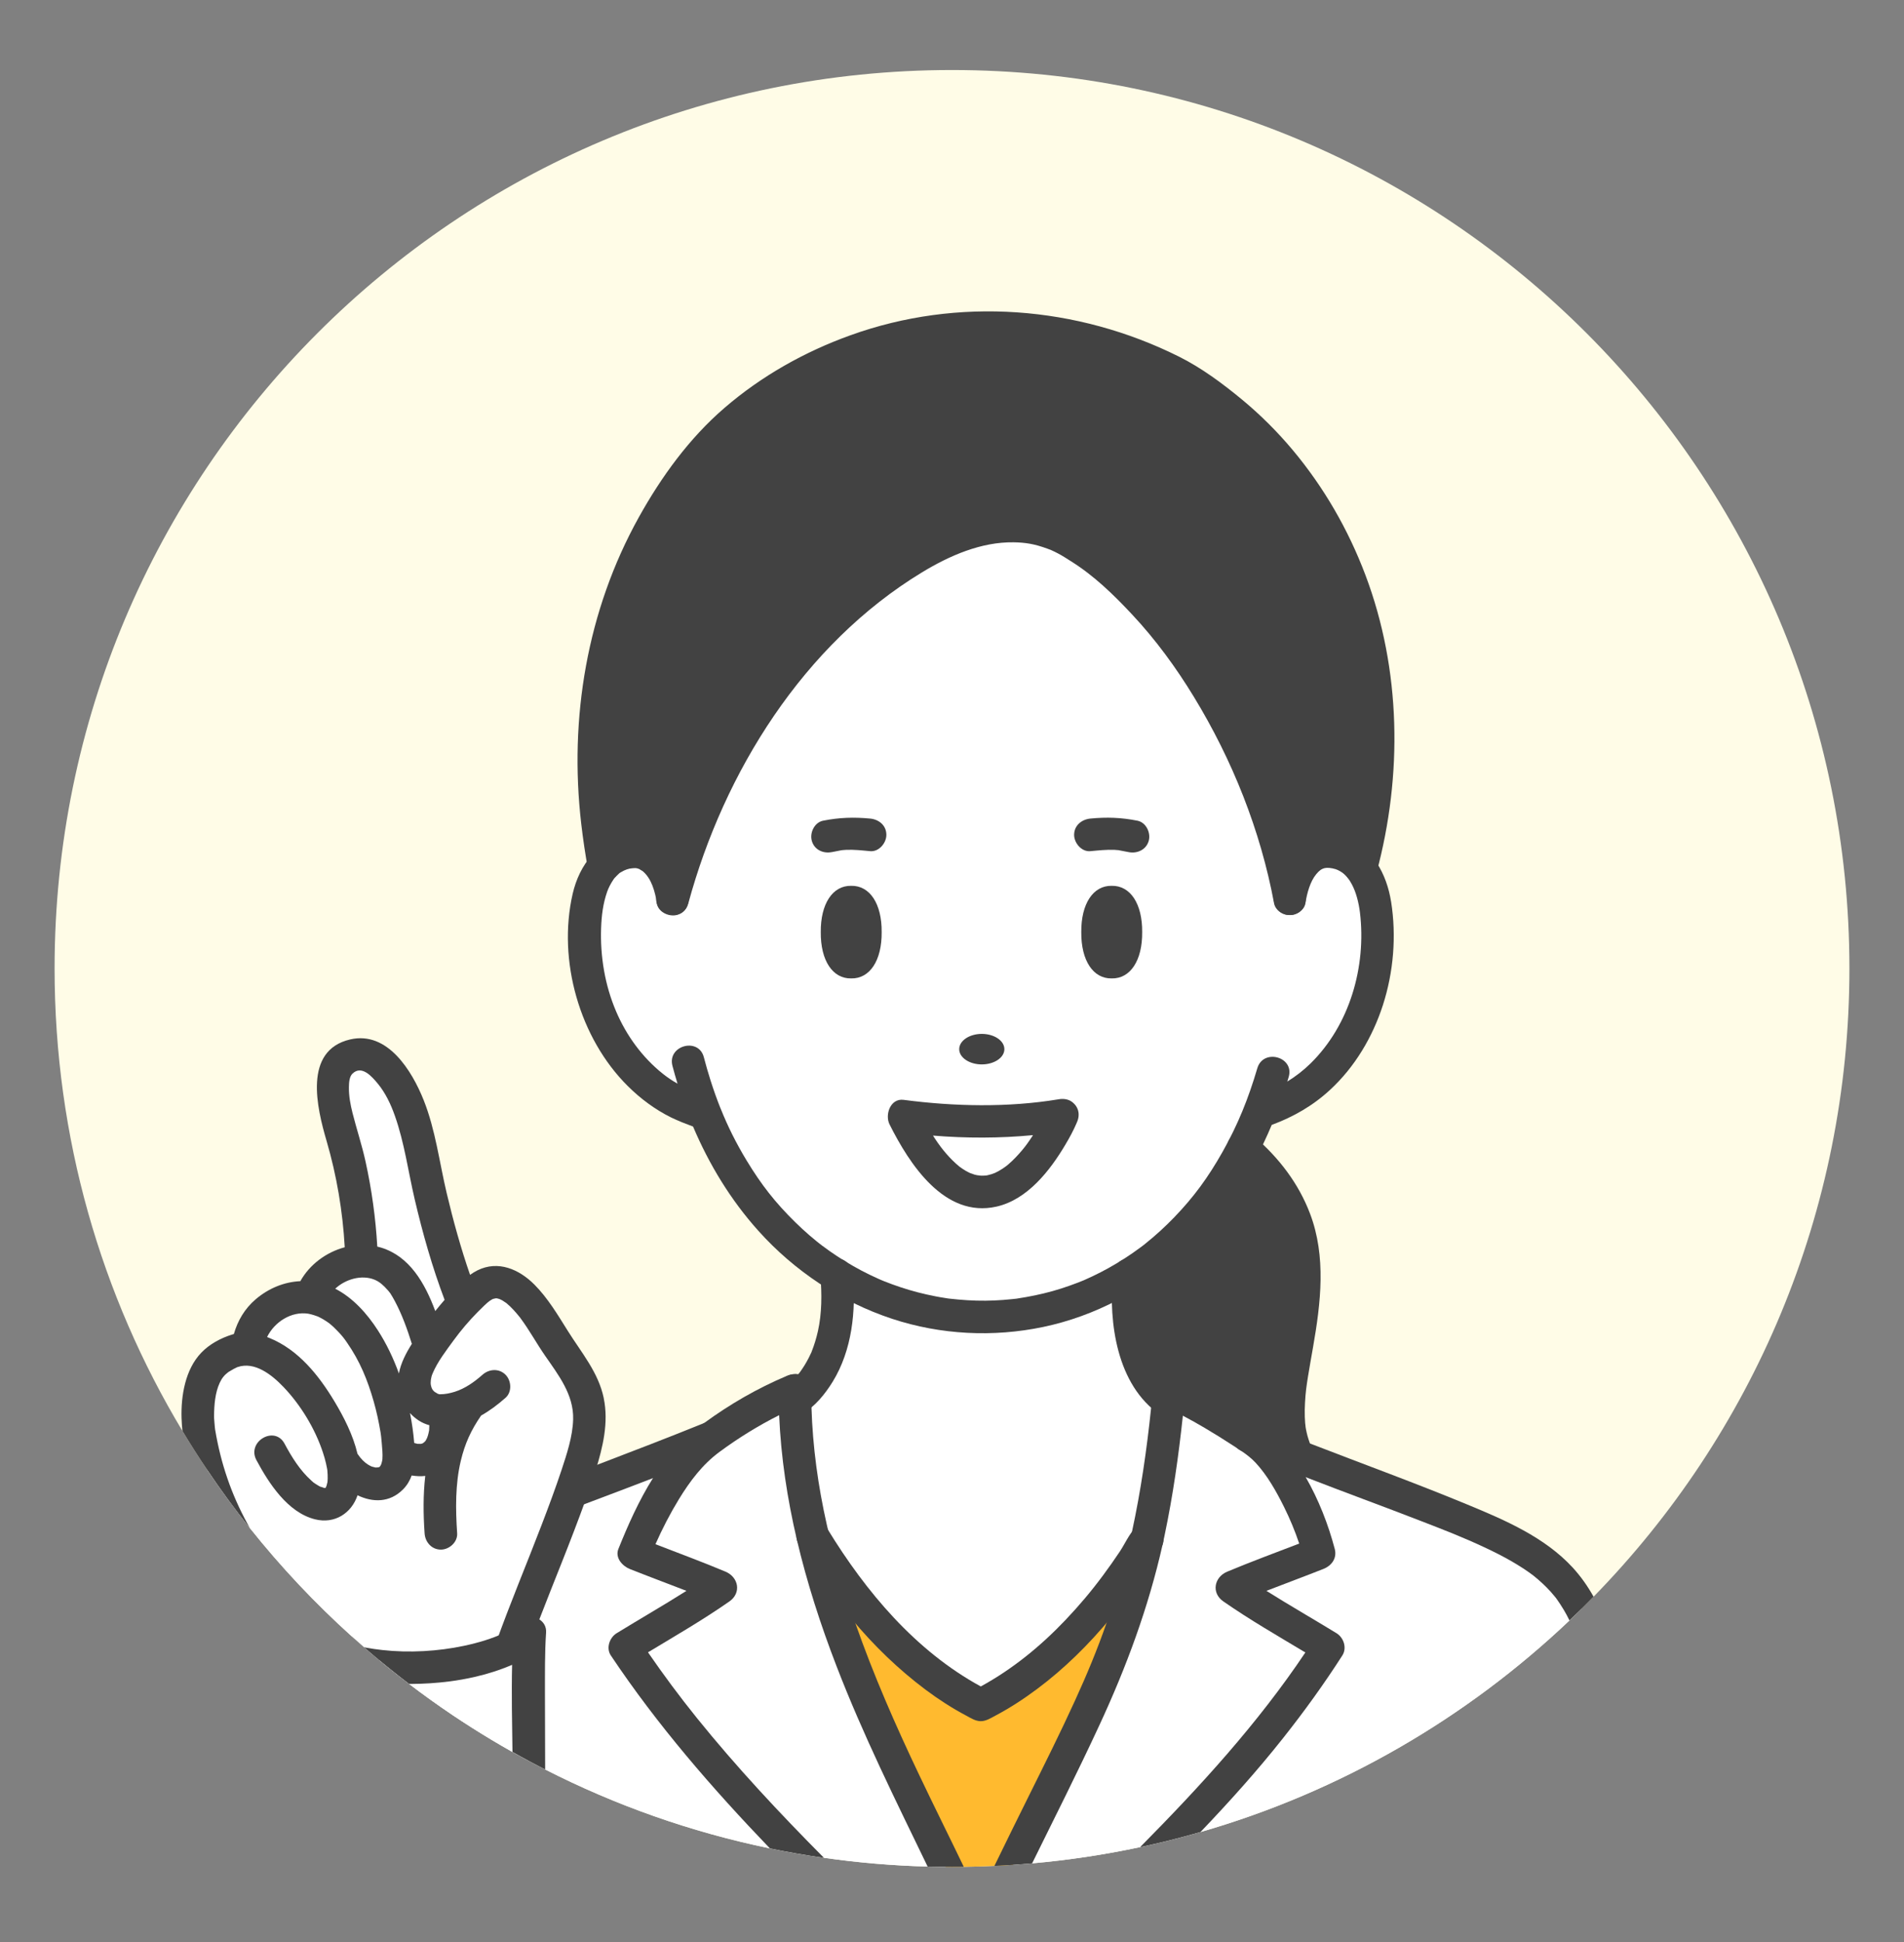 <svg width="51" height="52" viewBox="0 0 51 52" fill="none" xmlns="http://www.w3.org/2000/svg">
<rect x="0" y="0" width="51" height="52" fill="#808080" stroke="none"/>
<path d="M49.538 25.932C49.538 32.48 46.925 38.416 42.685 42.754C42.58 42.861 42.474 42.967 42.367 43.073C42.259 43.179 42.149 43.285 42.039 43.39C39.283 46.006 35.908 47.975 32.156 49.055C31.885 49.133 31.612 49.206 31.337 49.275C31.073 49.341 30.807 49.402 30.539 49.459C29.594 49.661 28.628 49.807 27.646 49.894C27.475 49.909 27.304 49.922 27.133 49.934C26.968 49.945 26.802 49.955 26.636 49.962C26.364 49.975 26.09 49.983 25.815 49.987C25.71 49.988 25.605 49.989 25.5 49.989C25.444 49.989 25.388 49.989 25.332 49.988C25.17 49.987 25.008 49.984 24.846 49.98C23.907 49.955 22.98 49.876 22.07 49.745C21.582 49.676 21.1 49.592 20.622 49.493C18.5 49.055 16.48 48.337 14.602 47.38C14.456 47.306 14.311 47.23 14.166 47.152C14.019 47.073 13.872 46.993 13.727 46.911C13.54 46.805 13.354 46.698 13.171 46.588C12.814 46.374 12.464 46.152 12.12 45.921C11.725 45.655 11.338 45.378 10.96 45.09C10.762 44.94 10.567 44.786 10.374 44.63H10.374C10.302 44.572 10.23 44.513 10.16 44.454C10.036 44.351 9.913 44.248 9.792 44.142C9.778 44.13 9.765 44.119 9.752 44.107C9.644 44.014 9.537 43.92 9.432 43.825C8.441 42.932 7.524 41.959 6.692 40.915C6.295 40.416 5.917 39.902 5.56 39.372C5.327 39.026 5.103 38.674 4.887 38.316C2.712 34.699 1.462 30.461 1.462 25.932C1.462 12.646 12.224 1.875 25.5 1.875C38.776 1.875 49.538 12.646 49.538 25.932Z" fill="#FFFCE7"/>
<path d="M31.29 37.502C31.148 38.945 30.962 40.146 30.729 41.208C29.656 42.955 28.162 44.706 26.272 45.65C24.353 44.691 22.844 42.902 21.77 41.13C21.488 39.934 21.311 38.706 21.295 37.465C21.48 37.346 22.627 36.51 22.411 34.145C24.831 35.632 27.823 35.644 30.244 34.134C30.019 36.554 31.148 37.404 31.291 37.501L31.29 37.502Z" fill="white"/>
<path d="M36.451 23.25C36.683 23.549 36.813 23.971 36.863 24.431C36.984 25.547 36.765 26.709 36.254 27.657C35.744 28.606 34.946 29.332 34.041 29.672L33.737 29.773C33.602 30.113 33.454 30.437 33.294 30.745C32.512 32.256 31.448 33.383 30.244 34.134C27.822 35.644 24.83 35.632 22.41 34.145C20.941 33.242 19.683 31.798 18.889 29.82L18.515 29.681C17.61 29.34 16.813 28.614 16.302 27.666C15.792 26.718 15.573 25.555 15.694 24.44C15.748 23.934 15.9 23.476 16.176 23.174C16.373 22.96 16.631 22.825 16.963 22.809C17.557 22.779 17.921 23.424 18.017 24.072C19.018 20.358 21.348 16.841 24.474 14.95C26.554 13.674 27.983 14.015 28.91 14.653C28.91 14.653 29.462 14.959 30.11 15.62C32.501 17.866 34.049 21.36 34.547 24.067C34.641 23.418 35 22.771 35.595 22.801C35.968 22.819 36.249 22.988 36.452 23.25L36.451 23.25Z" fill="white"/>
<path d="M34.77 38.993V38.994C34.364 38.835 33.967 38.678 33.591 38.525L33.456 38.467C32.581 37.882 31.811 37.462 31.361 37.235L31.318 37.211C31.309 37.309 31.3 37.406 31.29 37.502C31.148 37.405 30.019 36.554 30.244 34.135C31.449 33.384 32.512 32.257 33.294 30.746C36.636 33.595 33.674 36.933 34.77 38.993L34.77 38.993Z" fill="#424242"/>
<path d="M31.526 10.01C35.972 12.588 37.879 17.97 36.451 23.25C36.248 22.988 35.968 22.819 35.594 22.801C35 22.771 34.641 23.419 34.546 24.067C34.048 21.36 32.501 17.866 30.11 15.62C29.462 14.96 28.91 14.653 28.91 14.653C27.983 14.015 26.554 13.674 24.474 14.95C21.347 16.842 19.017 20.36 18.015 24.076C17.921 23.427 17.557 22.78 16.963 22.809C16.631 22.825 16.373 22.96 16.176 23.174L16.173 23.171C15.375 18.851 16.389 15.235 18.604 12.387C20.892 9.445 26.283 7.292 31.527 10.01H31.526Z" fill="#424242"/>
<path d="M30.728 41.208C30.631 41.651 30.524 42.07 30.409 42.473C29.694 44.976 28.635 46.849 27.133 49.934C26.968 49.945 26.802 49.955 26.636 49.962C26.364 49.975 26.09 49.983 25.815 49.987C25.71 49.988 25.605 49.989 25.5 49.989C25.444 49.989 25.388 49.989 25.332 49.988C24.34 47.941 22.987 45.327 22.127 42.462C21.995 42.023 21.875 41.579 21.769 41.13C21.827 41.226 21.886 41.321 21.947 41.417C21.973 41.459 22 41.501 22.028 41.543C22.034 41.553 22.041 41.564 22.048 41.575C22.068 41.606 22.089 41.638 22.11 41.669C22.126 41.694 22.142 41.719 22.159 41.743C22.178 41.772 22.197 41.801 22.216 41.83C22.316 41.977 22.419 42.124 22.525 42.27C22.525 42.27 22.525 42.27 22.525 42.271C22.555 42.313 22.586 42.355 22.618 42.397C22.618 42.398 22.618 42.398 22.619 42.398C22.642 42.43 22.665 42.462 22.689 42.494C22.741 42.563 22.794 42.632 22.847 42.7C22.867 42.726 22.887 42.751 22.908 42.776C22.942 42.82 22.977 42.863 23.011 42.906C23.037 42.938 23.063 42.969 23.088 43C23.098 43.012 23.108 43.024 23.118 43.036C23.145 43.069 23.172 43.101 23.2 43.134C23.21 43.146 23.22 43.158 23.231 43.17C23.259 43.203 23.287 43.236 23.315 43.268C23.352 43.311 23.389 43.353 23.427 43.395C23.469 43.442 23.511 43.489 23.553 43.535C23.561 43.543 23.568 43.551 23.575 43.558C23.61 43.597 23.646 43.635 23.682 43.672C23.703 43.696 23.725 43.719 23.747 43.741C23.821 43.818 23.896 43.894 23.973 43.969C24.003 43.999 24.033 44.028 24.063 44.057C24.161 44.151 24.261 44.244 24.362 44.334C24.428 44.393 24.494 44.45 24.561 44.507C24.562 44.508 24.563 44.509 24.564 44.509C24.599 44.54 24.635 44.57 24.671 44.599C24.678 44.605 24.685 44.611 24.692 44.616C24.727 44.645 24.762 44.673 24.798 44.702C24.835 44.732 24.873 44.761 24.912 44.79C24.928 44.803 24.944 44.816 24.96 44.828C24.994 44.853 25.027 44.879 25.061 44.904C25.104 44.935 25.146 44.966 25.19 44.997C25.232 45.027 25.275 45.057 25.318 45.087C25.318 45.087 25.319 45.088 25.32 45.088C25.359 45.115 25.399 45.142 25.439 45.168C25.539 45.234 25.64 45.298 25.742 45.359C25.777 45.38 25.812 45.401 25.847 45.421C25.899 45.452 25.952 45.481 26.004 45.51C26.042 45.531 26.081 45.552 26.119 45.572C26.169 45.599 26.22 45.625 26.271 45.65C26.318 45.627 26.365 45.603 26.411 45.578C26.453 45.557 26.494 45.535 26.535 45.512C26.546 45.506 26.558 45.499 26.57 45.492C26.604 45.474 26.636 45.455 26.669 45.437C26.724 45.405 26.78 45.373 26.834 45.339C26.875 45.315 26.915 45.289 26.955 45.264C26.957 45.263 26.959 45.261 26.961 45.26C27.004 45.233 27.046 45.206 27.088 45.178C27.129 45.151 27.17 45.124 27.211 45.096C27.265 45.059 27.32 45.021 27.374 44.982C27.408 44.957 27.442 44.933 27.476 44.907C27.517 44.877 27.558 44.847 27.599 44.815C27.604 44.812 27.609 44.808 27.614 44.804C27.65 44.776 27.686 44.749 27.721 44.721C27.768 44.684 27.814 44.646 27.86 44.609C27.891 44.583 27.923 44.557 27.954 44.531C28.005 44.488 28.056 44.444 28.107 44.4C28.133 44.377 28.16 44.353 28.186 44.33C28.2 44.317 28.215 44.304 28.229 44.291C28.403 44.134 28.572 43.971 28.736 43.803C28.759 43.779 28.783 43.755 28.806 43.731C28.85 43.685 28.894 43.639 28.937 43.592C28.943 43.586 28.948 43.581 28.953 43.575C28.996 43.529 29.038 43.483 29.08 43.436C29.115 43.397 29.15 43.358 29.184 43.318C29.206 43.295 29.226 43.271 29.246 43.248C29.278 43.211 29.31 43.174 29.341 43.136C29.346 43.131 29.351 43.125 29.355 43.12C29.388 43.082 29.42 43.043 29.452 43.004C29.467 42.986 29.482 42.968 29.497 42.95C29.516 42.926 29.536 42.902 29.555 42.878C29.578 42.849 29.601 42.821 29.624 42.792C29.69 42.709 29.755 42.625 29.819 42.541C29.851 42.499 29.882 42.457 29.913 42.415C29.944 42.374 29.974 42.333 30.004 42.292C30.005 42.29 30.006 42.289 30.007 42.288C30.009 42.285 30.011 42.282 30.012 42.28C30.043 42.238 30.073 42.196 30.103 42.154C30.175 42.052 30.246 41.95 30.316 41.847C30.349 41.798 30.382 41.749 30.415 41.699C30.443 41.657 30.47 41.615 30.497 41.573C30.514 41.547 30.531 41.521 30.549 41.494C30.575 41.453 30.601 41.412 30.627 41.371C30.661 41.317 30.694 41.262 30.728 41.208C30.728 41.208 30.728 41.208 30.728 41.208Z" fill="#FFBA2F"/>
<path d="M39.292 40.75C38.483 40.41 36.798 39.782 35.163 39.147C35.032 39.096 34.9 39.045 34.769 38.994C34.695 38.965 34.621 38.935 34.547 38.906C34.435 38.862 34.324 38.819 34.214 38.775C34.182 38.762 34.15 38.749 34.118 38.737C34.086 38.724 34.054 38.711 34.022 38.699C33.974 38.679 33.925 38.66 33.877 38.64C33.781 38.601 33.685 38.563 33.592 38.525L33.457 38.466C33.333 38.384 33.211 38.304 33.092 38.228C33.008 38.175 32.926 38.123 32.846 38.073C32.819 38.056 32.792 38.04 32.765 38.023C32.706 37.987 32.648 37.952 32.59 37.918C32.545 37.89 32.501 37.863 32.456 37.837C32.409 37.809 32.363 37.782 32.317 37.756C32.103 37.631 31.907 37.522 31.734 37.429C31.728 37.426 31.722 37.423 31.716 37.42C31.583 37.348 31.464 37.287 31.361 37.235L31.319 37.21C31.309 37.309 31.3 37.406 31.291 37.502C31.285 37.563 31.279 37.623 31.272 37.684C31.263 37.77 31.255 37.855 31.245 37.94C31.24 37.992 31.234 38.043 31.229 38.095C31.223 38.142 31.217 38.19 31.212 38.237C31.189 38.433 31.166 38.624 31.141 38.811C31.135 38.858 31.129 38.904 31.123 38.951C31.117 38.997 31.11 39.043 31.104 39.088C31.09 39.187 31.076 39.285 31.062 39.382C31.056 39.421 31.05 39.46 31.044 39.498C31.038 39.54 31.031 39.582 31.025 39.623C31.016 39.681 31.006 39.739 30.997 39.797C30.989 39.848 30.981 39.899 30.972 39.949C30.966 39.986 30.96 40.023 30.953 40.059C30.947 40.096 30.941 40.132 30.934 40.168C30.922 40.241 30.909 40.313 30.895 40.384C30.876 40.49 30.856 40.596 30.835 40.7C30.83 40.729 30.824 40.757 30.818 40.786C30.789 40.929 30.759 41.069 30.729 41.208C30.631 41.651 30.525 42.07 30.41 42.473C29.695 44.976 28.636 46.849 27.133 49.934C27.305 49.922 27.476 49.909 27.647 49.894C28.629 49.807 29.595 49.661 30.539 49.459C30.807 49.402 31.073 49.341 31.337 49.275C31.613 49.206 31.886 49.133 32.157 49.055C35.909 47.975 39.284 46.006 42.04 43.39C42.15 43.285 42.26 43.179 42.368 43.073C41.806 41.991 40.904 41.427 39.292 40.75H39.292Z" fill="white"/>
<path d="M21.769 41.13C21.753 41.061 21.738 40.992 21.722 40.924C21.711 40.877 21.701 40.83 21.691 40.783C21.686 40.761 21.681 40.739 21.676 40.717C21.676 40.713 21.675 40.709 21.674 40.706C21.669 40.679 21.663 40.652 21.657 40.625C21.649 40.585 21.64 40.545 21.632 40.505C21.632 40.501 21.631 40.497 21.63 40.492C21.622 40.452 21.614 40.412 21.606 40.371C21.601 40.343 21.595 40.314 21.59 40.285C21.584 40.256 21.578 40.227 21.573 40.198C21.552 40.083 21.532 39.967 21.513 39.85C21.509 39.829 21.506 39.808 21.502 39.786C21.498 39.765 21.495 39.743 21.492 39.722C21.49 39.711 21.488 39.7 21.487 39.689C21.481 39.652 21.475 39.615 21.47 39.577C21.468 39.567 21.467 39.556 21.465 39.545C21.465 39.545 21.465 39.544 21.465 39.543C21.465 39.54 21.464 39.537 21.464 39.534C21.462 39.524 21.461 39.514 21.459 39.503C21.451 39.444 21.442 39.385 21.434 39.326C21.434 39.322 21.433 39.319 21.433 39.315C21.429 39.287 21.426 39.259 21.422 39.231C21.419 39.205 21.416 39.179 21.412 39.152C21.409 39.13 21.406 39.108 21.404 39.085C21.395 39.008 21.386 38.932 21.378 38.855C21.372 38.8 21.366 38.744 21.362 38.688C21.357 38.644 21.353 38.599 21.349 38.555C21.347 38.531 21.345 38.506 21.343 38.482C21.341 38.455 21.339 38.428 21.337 38.4C21.333 38.36 21.331 38.319 21.328 38.278C21.327 38.261 21.325 38.243 21.324 38.226C21.324 38.222 21.324 38.218 21.324 38.214C21.322 38.188 21.32 38.162 21.319 38.136C21.318 38.131 21.318 38.126 21.318 38.121C21.314 38.053 21.31 37.984 21.307 37.916C21.304 37.84 21.301 37.764 21.299 37.689C21.299 37.681 21.299 37.673 21.299 37.664C21.297 37.598 21.296 37.532 21.295 37.466C21.293 37.383 21.293 37.301 21.293 37.219C21.173 37.27 21.028 37.331 20.858 37.41C20.851 37.413 20.844 37.417 20.837 37.42C20.459 37.597 19.961 37.861 19.342 38.292C19.261 38.349 19.179 38.407 19.094 38.469L18.975 38.525C18.649 38.657 18.307 38.794 17.957 38.931C17.252 39.208 16.517 39.49 15.831 39.752C15.649 39.822 15.471 39.89 15.298 39.957C15.113 40.027 14.933 40.096 14.761 40.163C14.15 40.398 13.629 40.602 13.275 40.75C12.879 40.917 12.525 41.076 12.21 41.239C12.048 41.321 11.897 41.404 11.755 41.49C10.723 42.107 10.163 42.825 9.799 44.117C9.797 44.125 9.794 44.133 9.792 44.142C9.913 44.248 10.036 44.351 10.16 44.454C10.23 44.513 10.302 44.572 10.374 44.63H10.374C10.567 44.786 10.762 44.94 10.96 45.09C11.338 45.378 11.725 45.655 12.12 45.921C12.464 46.152 12.814 46.374 13.171 46.588C13.354 46.698 13.54 46.805 13.727 46.911C13.872 46.993 14.019 47.073 14.166 47.152C14.311 47.23 14.456 47.306 14.602 47.38C16.48 48.337 18.5 49.055 20.622 49.493C21.1 49.592 21.582 49.676 22.07 49.745C22.98 49.876 23.907 49.955 24.847 49.98C25.008 49.984 25.17 49.987 25.332 49.988C24.34 47.941 22.987 45.327 22.127 42.462C21.995 42.023 21.875 41.579 21.769 41.13Z" fill="white"/>
<path d="M22.07 49.746C21.582 49.676 21.1 49.592 20.622 49.493C19.074 47.881 17.61 46.195 16.362 44.328C16.228 44.129 16.327 43.849 16.518 43.731C17.14 43.349 17.771 42.987 18.387 42.597C17.881 42.401 17.373 42.212 16.869 42.012C16.671 41.933 16.469 41.71 16.564 41.475C16.817 40.846 17.111 40.18 17.49 39.579C17.632 39.352 17.787 39.134 17.956 38.931C18.164 38.682 18.394 38.455 18.649 38.26C18.718 38.207 18.788 38.155 18.858 38.105H18.859C19.549 37.6 20.283 37.176 21.073 36.842C21.174 36.799 21.282 36.781 21.382 36.797C21.465 36.81 21.542 36.847 21.605 36.913C21.629 36.937 21.65 36.966 21.669 36.998C21.685 37.025 21.697 37.055 21.706 37.087C21.76 37.272 21.698 37.517 21.513 37.595C21.441 37.626 21.369 37.657 21.299 37.689C21.204 37.732 21.109 37.776 21.016 37.822C20.967 37.845 20.919 37.869 20.87 37.893C20.31 38.175 19.777 38.504 19.269 38.879C18.816 39.213 18.481 39.661 18.188 40.138C17.951 40.526 17.741 40.932 17.557 41.348C18.183 41.59 18.813 41.823 19.433 42.083C19.782 42.23 19.866 42.651 19.537 42.881C18.832 43.373 18.091 43.801 17.357 44.243C17.771 44.845 18.207 45.432 18.666 46.001C19.726 47.315 20.879 48.547 22.07 49.746Z" fill="#424242"/>
<path d="M21.973 34.134C22.018 34.647 22.015 35.168 21.909 35.642C21.867 35.828 21.812 36.011 21.742 36.188C21.711 36.268 21.764 36.149 21.717 36.245C21.699 36.284 21.681 36.323 21.661 36.361C21.627 36.427 21.591 36.491 21.552 36.555C21.517 36.612 21.479 36.667 21.441 36.722C21.406 36.773 21.4 36.774 21.441 36.724C21.419 36.751 21.397 36.779 21.374 36.806C21.312 36.877 21.246 36.946 21.176 37.009C21.156 37.027 21.114 37.077 21.088 37.083C21.138 37.072 21.18 37.016 21.109 37.065C21.089 37.079 21.069 37.092 21.049 37.104C20.559 37.378 20.998 38.133 21.489 37.858C21.828 37.667 22.106 37.32 22.305 36.996C22.824 36.149 22.93 35.105 22.845 34.135C22.824 33.9 22.659 33.698 22.408 33.698C22.188 33.698 21.952 33.899 21.972 34.135L21.973 34.134Z" fill="#424242"/>
<path d="M31.51 37.125C31.407 37.054 31.599 37.209 31.496 37.114C31.444 37.066 31.392 37.019 31.344 36.967C31.31 36.931 31.279 36.893 31.246 36.855C31.227 36.833 31.181 36.762 31.251 36.862C31.235 36.84 31.218 36.818 31.202 36.795C31.129 36.692 31.064 36.583 31.006 36.47C30.972 36.405 30.941 36.339 30.913 36.272C30.95 36.359 30.9 36.237 30.897 36.23C30.883 36.191 30.869 36.152 30.856 36.113C30.797 35.938 30.752 35.759 30.717 35.578C30.633 35.129 30.637 34.617 30.68 34.135C30.7 33.9 30.464 33.699 30.244 33.699C29.99 33.699 29.828 33.899 29.807 34.135C29.694 35.42 29.913 37.082 31.07 37.879C31.264 38.013 31.554 37.916 31.667 37.723C31.793 37.506 31.705 37.26 31.51 37.125L31.51 37.125Z" fill="#424242"/>
<path d="M19.091 38.946C18.677 39.114 18.263 39.278 17.847 39.44C17.728 39.487 17.609 39.533 17.49 39.579C16.877 39.816 16.26 40.047 15.644 40.28C15.464 40.348 15.284 40.417 15.104 40.486C14.922 40.556 14.741 40.626 14.56 40.698C14.174 40.849 13.789 41.004 13.407 41.164C13.407 41.164 13.406 41.165 13.404 41.166C13.401 41.167 13.398 41.168 13.395 41.169C13.374 41.178 13.331 41.197 13.324 41.199C13.283 41.217 13.241 41.235 13.2 41.253C13.133 41.283 13.066 41.312 12.999 41.342C12.873 41.399 12.747 41.458 12.622 41.519C12.38 41.637 12.143 41.763 11.913 41.904C11.802 41.972 11.693 42.044 11.587 42.12C11.568 42.132 11.498 42.186 11.489 42.193C11.488 42.193 11.488 42.193 11.488 42.193C11.456 42.218 11.424 42.244 11.393 42.27C11.228 42.41 11.073 42.564 10.934 42.732C10.93 42.737 10.905 42.77 10.89 42.788C10.888 42.791 10.886 42.794 10.884 42.796C10.883 42.797 10.883 42.798 10.882 42.798C10.876 42.806 10.871 42.813 10.87 42.814C10.84 42.857 10.81 42.899 10.781 42.942C10.723 43.031 10.668 43.121 10.617 43.214C10.559 43.321 10.507 43.431 10.456 43.542C10.455 43.545 10.453 43.548 10.452 43.55C10.451 43.552 10.451 43.554 10.45 43.556C10.449 43.558 10.447 43.561 10.446 43.564C10.435 43.591 10.424 43.619 10.414 43.646C10.389 43.708 10.367 43.77 10.345 43.832C10.305 43.947 10.268 44.064 10.234 44.181C10.207 44.272 10.183 44.363 10.159 44.454C10.035 44.351 9.913 44.248 9.792 44.142C9.778 44.131 9.765 44.119 9.751 44.107C9.644 44.014 9.537 43.92 9.432 43.825C9.696 42.981 10.119 42.196 10.813 41.622C11.001 41.467 11.198 41.326 11.402 41.196C11.667 41.026 11.944 40.876 12.227 40.737C12.778 40.468 13.355 40.245 13.919 40.023C14.263 39.888 14.608 39.755 14.953 39.622C15.129 39.554 15.306 39.487 15.482 39.419C15.655 39.353 15.828 39.287 16.001 39.22C16.956 38.855 17.911 38.489 18.858 38.105H18.859C19.036 38.032 19.239 38.14 19.341 38.293C19.366 38.33 19.384 38.369 19.395 38.409C19.463 38.655 19.309 38.857 19.091 38.946Z" fill="#424242"/>
<path d="M42.127 41.975C42.347 42.215 42.53 42.477 42.685 42.754C42.58 42.861 42.474 42.967 42.367 43.073C42.259 43.179 42.149 43.285 42.039 43.39C42.039 43.389 42.039 43.389 42.039 43.389C41.992 43.292 41.941 43.196 41.885 43.103C41.827 43.004 41.762 42.909 41.696 42.814C41.69 42.806 41.671 42.781 41.662 42.769C41.663 42.77 41.663 42.771 41.664 42.771C41.663 42.77 41.662 42.769 41.66 42.767C41.66 42.766 41.659 42.765 41.658 42.764C41.658 42.765 41.659 42.765 41.659 42.766C41.658 42.765 41.658 42.764 41.657 42.763C41.652 42.757 41.647 42.75 41.641 42.744C41.605 42.701 41.569 42.657 41.531 42.615C41.391 42.461 41.237 42.32 41.075 42.19C41.067 42.186 40.972 42.113 40.953 42.1C40.907 42.068 40.861 42.036 40.814 42.005C40.711 41.938 40.606 41.874 40.5 41.812C40.26 41.673 40.011 41.548 39.76 41.431C39.202 41.169 38.689 40.97 38.087 40.737C37.054 40.336 36.009 39.956 34.975 39.554C34.859 39.508 34.743 39.463 34.627 39.417C34.607 39.409 34.587 39.401 34.566 39.393C34.468 39.354 34.37 39.315 34.272 39.275C33.926 39.136 33.581 38.993 33.24 38.844C33.239 38.844 33.238 38.844 33.237 38.843C33.203 38.828 33.173 38.808 33.147 38.783C33.009 38.652 32.99 38.401 33.081 38.246C33.084 38.24 33.088 38.234 33.092 38.228C33.224 38.024 33.468 37.998 33.677 38.089C33.688 38.094 33.721 38.108 33.749 38.12C33.765 38.127 33.781 38.133 33.788 38.137C33.789 38.137 33.79 38.137 33.79 38.137C33.791 38.138 33.792 38.138 33.792 38.138C33.793 38.139 33.793 38.139 33.793 38.139C33.793 38.139 33.794 38.139 33.794 38.139C33.88 38.174 33.966 38.208 34.052 38.243C34.07 38.25 34.087 38.257 34.105 38.264C34.261 38.327 34.418 38.389 34.574 38.45C34.599 38.46 34.623 38.469 34.647 38.479C34.794 38.537 34.941 38.594 35.088 38.651H35.088L35.089 38.651C36.497 39.197 37.918 39.712 39.313 40.29C40.315 40.704 41.378 41.161 42.127 41.975H42.127Z" fill="#424242"/>
<path d="M31.754 37.21C31.747 37.283 31.74 37.356 31.733 37.429C31.73 37.454 31.728 37.479 31.726 37.504V37.505C31.723 37.535 31.719 37.566 31.716 37.596C31.706 37.7 31.695 37.804 31.684 37.907C31.57 38.979 31.418 40.048 31.196 41.103C31.186 41.154 31.175 41.206 31.163 41.257C31.163 41.257 31.163 41.257 31.163 41.258C31.156 41.291 31.148 41.325 31.141 41.358C30.763 43.04 30.168 44.646 29.441 46.209C28.866 47.449 28.25 48.669 27.646 49.894C27.475 49.909 27.304 49.922 27.133 49.934C26.968 49.945 26.802 49.955 26.636 49.962C26.943 49.33 27.253 48.701 27.566 48.072C27.985 47.228 28.408 46.384 28.799 45.526C29.114 44.837 29.387 44.182 29.64 43.456C29.667 43.379 29.694 43.302 29.72 43.224C29.824 42.914 29.919 42.602 30.007 42.288C30.125 41.866 30.229 41.442 30.321 41.015C30.558 39.92 30.718 38.809 30.834 37.693C30.851 37.532 30.866 37.371 30.882 37.21C30.885 37.178 30.89 37.146 30.899 37.115C30.94 36.96 31.045 36.833 31.199 36.79C31.224 36.783 31.252 36.779 31.281 36.776C31.282 36.776 31.282 36.776 31.283 36.776C31.287 36.776 31.29 36.776 31.294 36.775C31.302 36.774 31.31 36.774 31.318 36.774C31.325 36.774 31.332 36.774 31.339 36.774C31.552 36.786 31.775 36.983 31.754 37.21V37.21Z" fill="#424242"/>
<path d="M35.955 44.328C35.466 45.09 34.936 45.824 34.374 46.533C33.679 47.412 32.93 48.245 32.156 49.055C31.885 49.133 31.612 49.206 31.337 49.275C31.073 49.341 30.807 49.402 30.539 49.459C32.147 47.834 33.689 46.152 34.965 44.247C34.225 43.803 33.478 43.374 32.768 42.88C32.44 42.653 32.522 42.229 32.873 42.083C33.509 41.817 34.156 41.579 34.8 41.331C34.688 40.995 34.551 40.668 34.394 40.351C34.184 39.929 33.942 39.499 33.629 39.163C33.511 39.037 33.378 38.938 33.239 38.844C33.208 38.824 33.177 38.803 33.146 38.783C33.109 38.759 33.072 38.735 33.034 38.71C32.782 38.545 32.525 38.386 32.265 38.232C32.074 38.118 31.88 38.012 31.684 37.907C31.643 37.885 31.602 37.863 31.561 37.841C31.464 37.789 31.368 37.737 31.271 37.684C31.213 37.652 31.155 37.62 31.098 37.587C30.9 37.476 30.854 37.286 30.901 37.118C30.943 36.971 31.056 36.842 31.201 36.793H31.202C31.227 36.785 31.253 36.779 31.281 36.776C31.282 36.776 31.282 36.776 31.283 36.776C31.287 36.776 31.29 36.776 31.294 36.775C31.302 36.774 31.31 36.774 31.318 36.774C31.325 36.774 31.332 36.774 31.339 36.774C31.403 36.777 31.47 36.795 31.538 36.833C31.944 37.062 32.361 37.271 32.761 37.511C33.083 37.703 33.432 37.894 33.748 38.119C33.883 38.216 34.012 38.318 34.13 38.43C34.182 38.479 34.231 38.529 34.279 38.581C34.372 38.685 34.461 38.793 34.547 38.906C34.667 39.064 34.78 39.231 34.886 39.403C34.916 39.453 34.946 39.503 34.974 39.553C35.323 40.158 35.581 40.827 35.752 41.474C35.818 41.723 35.669 41.924 35.447 42.011C34.941 42.211 34.43 42.4 33.922 42.597C34.541 42.987 35.175 43.349 35.799 43.731C35.993 43.85 36.085 44.127 35.955 44.328V44.328Z" fill="#424242"/>
<path d="M25.815 49.987C25.71 49.988 25.605 49.989 25.5 49.989C25.444 49.989 25.388 49.989 25.332 49.988C25.17 49.987 25.008 49.984 24.847 49.98C23.991 48.208 23.113 46.448 22.405 44.608C21.981 43.509 21.615 42.379 21.345 41.229C21.088 40.133 20.918 39.019 20.87 37.893C20.866 37.796 20.863 37.698 20.861 37.6C20.859 37.536 20.858 37.473 20.858 37.41C20.857 37.38 20.857 37.351 20.857 37.321C20.857 37.287 20.857 37.253 20.857 37.219C20.858 36.902 21.134 36.764 21.376 36.804C21.462 36.818 21.542 36.854 21.605 36.913C21.652 36.957 21.689 37.014 21.71 37.083C21.722 37.123 21.729 37.169 21.729 37.219C21.729 37.374 21.731 37.53 21.736 37.685C21.768 38.742 21.913 39.791 22.146 40.824C22.157 40.87 22.167 40.915 22.178 40.961C22.178 40.961 22.178 40.962 22.178 40.962C22.179 40.968 22.181 40.975 22.182 40.981C22.188 41.008 22.195 41.035 22.201 41.061C22.201 41.062 22.201 41.062 22.201 41.063C22.298 41.469 22.406 41.871 22.525 42.27C22.525 42.27 22.525 42.27 22.525 42.271C22.644 42.673 22.774 43.072 22.913 43.467C23.398 44.856 23.993 46.208 24.625 47.535C25.015 48.356 25.422 49.168 25.816 49.987H25.815Z" fill="#424242"/>
<path d="M31.037 41.517C31.434 41.119 30.817 40.502 30.42 40.899C30.246 41.073 30.128 41.345 29.992 41.549C29.848 41.764 29.7 41.975 29.546 42.182C29.237 42.6 28.901 42.998 28.543 43.374C27.874 44.078 27.123 44.692 26.271 45.157C24.523 44.204 23.196 42.626 22.168 40.946C22.002 40.576 21.333 40.637 21.333 41.13C21.333 41.342 21.515 41.551 21.624 41.722C21.75 41.919 21.881 42.113 22.015 42.304C22.272 42.67 22.544 43.027 22.83 43.37C23.412 44.068 24.065 44.699 24.792 45.244C25.137 45.502 25.499 45.736 25.88 45.938C26 46.003 26.131 46.087 26.271 46.087C26.412 46.087 26.543 46.002 26.664 45.938C26.855 45.837 27.041 45.727 27.223 45.611C27.987 45.121 28.68 44.516 29.294 43.848C29.645 43.467 29.971 43.064 30.28 42.649C30.421 42.459 30.558 42.265 30.691 42.069C30.763 41.964 30.833 41.857 30.903 41.749C30.926 41.714 30.948 41.678 30.971 41.642C30.986 41.619 31.129 41.423 31.036 41.517H31.037Z" fill="#424242"/>
<path d="M37.261 24.144C37.145 23.41 36.76 22.664 36.007 22.431C35.545 22.287 35.062 22.383 34.709 22.717C34.374 23.033 34.196 23.506 34.126 23.951C34.089 24.184 34.185 24.421 34.43 24.488C34.638 24.545 34.93 24.418 34.967 24.183C35.009 23.913 35.095 23.601 35.256 23.408C35.338 23.309 35.397 23.265 35.487 23.244C35.553 23.229 35.664 23.239 35.775 23.273C35.84 23.293 35.946 23.351 36.001 23.403C36.104 23.502 36.133 23.54 36.206 23.672C36.324 23.886 36.395 24.172 36.427 24.432C36.602 25.88 36.154 27.449 35.099 28.48C34.907 28.667 34.701 28.825 34.481 28.96C34.494 28.919 34.507 28.878 34.519 28.837C34.677 28.296 33.836 28.066 33.678 28.604C33.44 29.412 33.158 30.116 32.744 30.848C32.36 31.527 31.978 32.051 31.449 32.599C31.21 32.846 30.956 33.079 30.687 33.294C30.593 33.369 30.647 33.328 30.551 33.399C30.482 33.451 30.411 33.501 30.34 33.551C30.199 33.649 30.054 33.742 29.907 33.83C29.629 33.997 29.34 34.145 29.043 34.275C29.028 34.282 29.021 34.284 29.02 34.285C29.013 34.288 29.003 34.292 28.987 34.298C28.952 34.312 28.916 34.327 28.88 34.341C28.803 34.371 28.725 34.399 28.647 34.427C28.498 34.48 28.347 34.528 28.194 34.571C27.885 34.657 27.571 34.721 27.253 34.769C27.247 34.77 27.242 34.771 27.238 34.772C27.234 34.772 27.228 34.772 27.221 34.774C27.183 34.778 27.146 34.782 27.109 34.786C27.028 34.795 26.947 34.802 26.866 34.808C26.71 34.82 26.554 34.826 26.398 34.828C26.079 34.831 25.761 34.81 25.445 34.774C25.432 34.773 25.419 34.771 25.407 34.77C25.372 34.764 25.336 34.759 25.3 34.753C25.219 34.741 25.139 34.727 25.059 34.711C24.898 34.68 24.738 34.644 24.58 34.603C24.273 34.523 23.972 34.422 23.677 34.305C23.663 34.299 23.629 34.285 23.617 34.28C23.59 34.268 23.562 34.256 23.534 34.244C23.452 34.207 23.37 34.169 23.289 34.13C23.143 34.059 23 33.984 22.859 33.903C22.567 33.737 22.285 33.552 22.017 33.35C22.006 33.342 21.971 33.315 21.961 33.307C21.934 33.286 21.909 33.266 21.883 33.245C21.814 33.19 21.747 33.133 21.68 33.076C21.551 32.964 21.425 32.848 21.303 32.728C20.763 32.199 20.387 31.715 20 31.076C19.719 30.612 19.494 30.161 19.304 29.686C19.3 29.678 19.297 29.669 19.293 29.661C19.198 29.423 19.112 29.179 19.031 28.925C18.966 28.721 18.907 28.515 18.853 28.308C18.711 27.765 17.869 27.995 18.012 28.54C18.054 28.7 18.1 28.859 18.148 29.017C18.013 28.94 17.881 28.853 17.755 28.752C17.205 28.314 16.777 27.726 16.502 27.08C16.203 26.381 16.075 25.61 16.101 24.852C16.113 24.517 16.151 24.2 16.262 23.88C16.297 23.78 16.354 23.666 16.428 23.556C16.46 23.508 16.448 23.522 16.507 23.461C16.529 23.439 16.551 23.417 16.574 23.397C16.591 23.382 16.597 23.376 16.599 23.374C16.601 23.373 16.61 23.369 16.632 23.355C16.738 23.291 16.835 23.256 16.937 23.249C17.028 23.242 17.045 23.243 17.095 23.26C17.107 23.264 17.117 23.268 17.125 23.271C17.124 23.271 17.214 23.328 17.206 23.319C17.453 23.517 17.548 23.881 17.597 24.194C17.634 24.427 17.925 24.556 18.134 24.498C18.382 24.43 18.475 24.195 18.438 23.962C18.313 23.169 17.773 22.283 16.86 22.384C16.024 22.476 15.518 23.156 15.339 23.934C14.93 25.715 15.523 27.801 16.82 29.085C17.157 29.419 17.549 29.711 17.975 29.921C18.166 30.014 18.365 30.091 18.564 30.165C18.994 31.18 19.571 32.129 20.311 32.954C21.278 34.032 22.518 34.857 23.893 35.312C25.197 35.742 26.607 35.812 27.948 35.53C29.339 35.238 30.627 34.546 31.677 33.593C32.73 32.638 33.516 31.428 34.064 30.121C34.643 29.906 35.164 29.61 35.627 29.182C36.29 28.57 36.764 27.771 37.041 26.916C37.327 26.031 37.407 25.065 37.262 24.146L37.261 24.144ZM17.124 23.27C17.139 23.276 17.175 23.287 17.124 23.27V23.27Z" fill="#424242"/>
<path d="M35.147 38.772C35.132 38.744 35.075 38.621 35.086 38.649C35.099 38.681 35.055 38.559 35.049 38.538C35.011 38.421 34.985 38.301 34.966 38.18C34.981 38.273 34.961 38.122 34.959 38.1C34.955 38.046 34.951 37.993 34.95 37.939C34.946 37.816 34.948 37.691 34.955 37.568C34.971 37.27 34.995 37.114 35.036 36.855C35.078 36.593 35.126 36.332 35.171 36.071C35.378 34.888 35.528 33.647 35.089 32.494C34.782 31.685 34.255 31.001 33.602 30.438C33.424 30.284 33.16 30.263 32.985 30.438C32.828 30.596 32.806 30.901 32.985 31.056C33.505 31.504 33.974 32.049 34.229 32.677C34.453 33.231 34.516 33.744 34.504 34.332C34.491 34.912 34.413 35.368 34.313 35.934C34.218 36.474 34.112 37.018 34.082 37.568C34.05 38.137 34.128 38.704 34.393 39.214C34.652 39.713 35.405 39.272 35.146 38.773L35.147 38.772Z" fill="#424242"/>
<path d="M26.298 28.501C26.632 28.501 26.903 28.318 26.903 28.093C26.903 27.867 26.632 27.684 26.298 27.684C25.964 27.684 25.693 27.867 25.693 28.093C25.693 28.318 25.964 28.501 26.298 28.501Z" fill="#424242"/>
<path d="M22.28 22.817C22.361 22.8 22.442 22.785 22.524 22.769C22.574 22.76 22.618 22.759 22.542 22.765C22.582 22.762 22.62 22.758 22.66 22.756C22.875 22.746 23.092 22.771 23.306 22.791C23.541 22.814 23.742 22.575 23.742 22.355C23.742 22.1 23.542 21.941 23.306 21.918C22.868 21.877 22.48 21.889 22.048 21.975C21.817 22.02 21.685 22.296 21.744 22.512C21.81 22.753 22.048 22.862 22.28 22.816L22.28 22.817Z" fill="#424242"/>
<path d="M30.465 21.975C30.033 21.889 29.646 21.876 29.207 21.918C28.973 21.941 28.771 22.103 28.771 22.355C28.771 22.573 28.971 22.814 29.207 22.791C29.421 22.771 29.638 22.747 29.853 22.756C29.887 22.758 29.921 22.761 29.955 22.764C29.988 22.766 29.873 22.747 29.973 22.767C30.06 22.783 30.147 22.8 30.234 22.817C30.464 22.862 30.705 22.751 30.77 22.512C30.829 22.297 30.698 22.021 30.466 21.975L30.465 21.975Z" fill="#424242"/>
<path d="M23.616 24.959C23.623 25.717 23.299 26.209 22.8 26.198C22.302 26.209 21.978 25.717 21.985 24.959C21.978 24.201 22.302 23.709 22.8 23.719C23.299 23.709 23.623 24.201 23.616 24.959Z" fill="#424242"/>
<path d="M30.594 24.959C30.601 25.717 30.277 26.209 29.778 26.198C29.28 26.209 28.956 25.717 28.963 24.959C28.956 24.201 29.28 23.709 29.778 23.719C30.277 23.709 30.601 24.201 30.594 24.959Z" fill="#424242"/>
<path d="M36.872 23.366C37.571 20.759 37.532 17.933 36.573 15.395C36.113 14.178 35.462 13.049 34.627 12.051C34.218 11.562 33.764 11.11 33.273 10.703C32.75 10.271 32.186 9.851 31.578 9.548C28.849 8.188 25.659 7.94 22.78 8.977C21.549 9.42 20.398 10.067 19.406 10.922C18.462 11.734 17.715 12.766 17.112 13.849C15.723 16.346 15.24 19.233 15.569 22.06C15.617 22.471 15.678 22.881 15.752 23.287C15.794 23.52 16.076 23.651 16.288 23.592C16.532 23.525 16.636 23.288 16.593 23.055C16.109 20.406 16.294 17.618 17.428 15.151C17.929 14.062 18.58 12.991 19.41 12.12C20.209 11.28 21.171 10.632 22.225 10.141C24.713 8.982 27.6 8.911 30.16 9.873C32.528 10.763 34.388 12.681 35.449 14.955C36.489 17.186 36.721 19.765 36.254 22.174C36.191 22.497 36.116 22.817 36.031 23.134C35.886 23.678 36.727 23.91 36.872 23.367V23.366Z" fill="#424242"/>
<path d="M18.436 24.192C19.393 20.666 21.526 17.252 24.694 15.327C25.446 14.87 26.288 14.509 27.148 14.521C27.47 14.526 27.708 14.565 28.049 14.689C28.074 14.698 28.099 14.707 28.124 14.717C28.246 14.763 28.048 14.68 28.165 14.734C28.224 14.761 28.282 14.788 28.339 14.819C28.461 14.882 28.574 14.958 28.691 15.031C29.304 15.415 29.823 15.918 30.322 16.451C30.953 17.125 31.499 17.871 31.979 18.659C33.01 20.349 33.763 22.234 34.126 24.184C34.169 24.416 34.449 24.547 34.662 24.489C34.905 24.422 35.01 24.184 34.967 23.952C34.625 22.117 33.934 20.329 33.018 18.706C32.528 17.836 31.959 17.009 31.31 16.25C30.711 15.548 30.034 14.853 29.254 14.352C28.778 14.047 28.28 13.79 27.715 13.701C26.805 13.559 25.921 13.758 25.088 14.129C24.168 14.54 23.324 15.153 22.563 15.808C21.817 16.45 21.151 17.175 20.552 17.953C19.181 19.732 18.182 21.794 17.594 23.96C17.447 24.503 18.288 24.735 18.435 24.192H18.436Z" fill="#424242"/>
<path d="M28.459 29.858C28.459 29.858 26.479 34.473 24.204 29.887C24.204 29.887 26.492 30.189 28.459 29.858Z" fill="white"/>
<path d="M28.88 29.742C28.861 29.675 28.83 29.619 28.79 29.574C28.784 29.568 28.779 29.562 28.773 29.556C28.773 29.555 28.772 29.554 28.77 29.553C28.745 29.526 28.715 29.502 28.679 29.481C28.591 29.43 28.473 29.414 28.363 29.434C28.357 29.435 28.35 29.436 28.343 29.437C26.994 29.659 25.558 29.628 24.204 29.45C23.849 29.403 23.698 29.848 23.827 30.107C24.358 31.166 25.295 32.622 26.69 32.309C27.521 32.122 28.128 31.341 28.539 30.646C28.648 30.463 28.751 30.274 28.835 30.078C28.837 30.074 28.838 30.069 28.84 30.064C28.89 29.963 28.907 29.843 28.879 29.742L28.88 29.742ZM25.694 31.234C25.662 31.208 25.679 31.222 25.694 31.234V31.234ZM27.511 30.629C27.493 30.653 27.475 30.678 27.456 30.702C27.457 30.701 27.406 30.766 27.387 30.788C27.27 30.928 27.144 31.062 27.006 31.18C26.989 31.195 26.972 31.208 26.955 31.222C26.922 31.245 26.889 31.27 26.855 31.292C26.822 31.313 26.789 31.334 26.755 31.353C26.741 31.36 26.683 31.389 26.654 31.405C26.629 31.414 26.579 31.434 26.569 31.437C26.533 31.448 26.496 31.459 26.459 31.467C26.443 31.47 26.427 31.473 26.412 31.476C26.366 31.478 26.321 31.482 26.275 31.48C26.236 31.479 26.11 31.451 26.228 31.48C26.188 31.47 26.147 31.464 26.107 31.453C26.088 31.447 25.987 31.409 25.992 31.414C25.95 31.395 25.909 31.373 25.868 31.35C25.813 31.318 25.76 31.283 25.709 31.245C25.707 31.243 25.703 31.241 25.698 31.237C25.665 31.21 25.633 31.182 25.602 31.154C25.482 31.045 25.371 30.925 25.269 30.799C25.169 30.675 25.077 30.543 24.991 30.407C25.879 30.48 26.782 30.48 27.669 30.395C27.662 30.407 27.655 30.418 27.648 30.429C27.604 30.497 27.558 30.563 27.511 30.629H27.511Z" fill="#424242"/>
<path d="M14.191 43.715C14.189 43.749 14.186 43.788 14.184 43.831C14.181 43.906 14.178 43.993 14.175 44.09C14.175 44.09 14.174 44.09 14.175 44.091C14.173 44.167 14.171 44.25 14.169 44.34C14.157 45.008 14.16 46.012 14.166 47.152C14.019 47.073 13.872 46.993 13.727 46.911C13.54 46.805 13.354 46.698 13.171 46.588C12.814 46.374 12.464 46.152 12.12 45.921C11.725 45.655 11.338 45.378 10.96 45.09C10.762 44.94 10.567 44.786 10.374 44.63C10.424 44.634 10.473 44.637 10.522 44.64H10.524C10.647 44.648 10.771 44.652 10.893 44.653C10.946 44.654 10.998 44.654 11.05 44.653C11.106 44.652 11.162 44.651 11.217 44.65C11.244 44.648 11.272 44.648 11.299 44.646C11.346 44.644 11.393 44.642 11.44 44.639C11.453 44.638 11.467 44.637 11.48 44.636C11.529 44.633 11.577 44.63 11.625 44.625C11.651 44.623 11.678 44.62 11.704 44.618C11.787 44.61 11.869 44.601 11.949 44.591C11.97 44.588 11.992 44.585 12.013 44.582C12.033 44.58 12.052 44.577 12.071 44.574C12.097 44.571 12.123 44.567 12.149 44.562C12.207 44.553 12.264 44.544 12.319 44.534C12.344 44.53 12.369 44.525 12.393 44.52C12.409 44.517 12.426 44.514 12.442 44.511C12.467 44.506 12.492 44.501 12.517 44.496C12.587 44.481 12.656 44.466 12.723 44.45C12.746 44.444 12.768 44.438 12.79 44.433C12.842 44.42 12.893 44.406 12.943 44.392C12.963 44.386 12.983 44.38 13.003 44.375C13.005 44.375 13.007 44.374 13.008 44.373C13.029 44.367 13.049 44.361 13.07 44.355C13.152 44.33 13.232 44.303 13.307 44.275C13.325 44.269 13.342 44.263 13.359 44.256C13.361 44.255 13.364 44.255 13.366 44.254C13.383 44.247 13.4 44.24 13.416 44.234C13.434 44.227 13.451 44.22 13.469 44.213C13.492 44.203 13.516 44.194 13.539 44.183C13.554 44.176 13.569 44.17 13.584 44.163C13.627 44.144 13.669 44.124 13.708 44.103C13.717 44.099 13.725 44.094 13.734 44.09C13.903 44.001 14.034 43.907 14.119 43.813C14.149 43.781 14.173 43.748 14.191 43.715H14.191Z" fill="white"/>
<path d="M15.782 37.747C15.72 37.133 15.349 36.6 14.99 36.098C14.593 35.543 13.735 33.713 12.792 34.537C12.778 34.55 12.764 34.562 12.75 34.575C12.632 34.68 12.519 34.789 12.412 34.902C12.403 34.911 12.394 34.921 12.385 34.93C12.394 34.921 12.403 34.911 12.411 34.902C11.924 33.679 11.543 32.175 11.311 30.986C11.133 30.073 10.861 28.95 10.054 28.353C9.857 28.207 9.561 28.2 9.327 28.309C9.086 28.422 8.959 28.648 8.927 28.885C8.849 29.454 9.052 30.024 9.212 30.584C9.487 31.549 9.662 32.765 9.687 33.771C9.081 33.783 8.482 34.193 8.326 34.749C8.256 34.737 8.184 34.731 8.111 34.731C7.514 34.743 6.942 35.14 6.721 35.696C6.721 35.696 6.643 35.885 6.619 36.12C6.623 36.12 6.626 36.121 6.629 36.121C6.64 36.123 6.65 36.125 6.661 36.126C6.65 36.125 6.64 36.123 6.629 36.121C6.626 36.121 6.623 36.121 6.619 36.12C6.549 36.113 6.474 36.112 6.392 36.139C6.392 36.139 6.306 36.159 6.185 36.21C5.988 36.292 5.699 36.455 5.541 36.745C5.336 37.118 5.327 37.489 5.298 37.905C5.298 37.905 5.295 38.482 5.56 39.372C5.917 39.902 6.295 40.416 6.692 40.915C7.524 41.959 8.44 42.932 9.432 43.825C9.537 43.92 9.644 44.014 9.751 44.107C9.765 44.119 9.778 44.13 9.792 44.142C9.913 44.248 10.035 44.351 10.159 44.454C10.23 44.513 10.302 44.572 10.374 44.63H10.374C10.423 44.634 10.473 44.638 10.522 44.64H10.523C10.554 44.642 10.585 44.644 10.616 44.646C10.65 44.647 10.685 44.649 10.719 44.65C10.746 44.65 10.774 44.651 10.801 44.651C10.832 44.652 10.862 44.653 10.893 44.653C10.945 44.654 10.998 44.654 11.05 44.653C11.106 44.652 11.161 44.651 11.216 44.65C11.244 44.648 11.271 44.648 11.299 44.646C11.346 44.644 11.393 44.642 11.439 44.639C11.453 44.638 11.466 44.637 11.48 44.636C11.528 44.633 11.577 44.63 11.624 44.625C11.651 44.623 11.677 44.621 11.704 44.618C11.787 44.61 11.868 44.601 11.949 44.591C11.97 44.588 11.992 44.585 12.013 44.583C12.032 44.58 12.052 44.577 12.071 44.574C12.097 44.571 12.123 44.567 12.149 44.562C12.206 44.553 12.263 44.544 12.319 44.534C12.344 44.53 12.368 44.525 12.392 44.521C12.409 44.517 12.426 44.514 12.442 44.511C12.467 44.506 12.492 44.501 12.516 44.496C12.587 44.481 12.656 44.466 12.723 44.45C12.745 44.444 12.767 44.438 12.789 44.433C12.842 44.42 12.893 44.406 12.943 44.392C12.963 44.386 12.983 44.38 13.003 44.375C13.005 44.375 13.006 44.374 13.008 44.373C13.029 44.367 13.049 44.361 13.069 44.355C13.152 44.33 13.231 44.303 13.307 44.275C13.324 44.269 13.342 44.263 13.359 44.256C13.361 44.255 13.363 44.255 13.366 44.254C13.383 44.247 13.399 44.24 13.416 44.234C13.434 44.227 13.451 44.22 13.468 44.213C13.492 44.203 13.515 44.194 13.538 44.183C13.554 44.176 13.569 44.17 13.584 44.163C13.627 44.144 13.668 44.124 13.708 44.103C13.785 43.885 13.885 43.621 13.999 43.328C14.32 42.498 14.752 41.432 15.104 40.486C15.172 40.304 15.237 40.127 15.298 39.957C15.365 39.768 15.427 39.587 15.482 39.419C15.572 39.141 15.644 38.896 15.689 38.699C15.759 38.387 15.813 38.066 15.782 37.747Z" fill="white"/>
<path d="M14.597 45.374C14.597 46.043 14.599 46.712 14.602 47.38C14.456 47.306 14.311 47.23 14.166 47.152C14.019 47.073 13.872 46.993 13.727 46.911C13.717 46.135 13.699 45.354 13.717 44.578C13.392 44.718 13.053 44.825 12.706 44.904C12.487 44.954 12.265 44.993 12.042 45.022C11.695 45.067 11.345 45.088 10.999 45.09H10.959C10.761 44.94 10.567 44.786 10.374 44.63H10.374C10.302 44.572 10.23 44.513 10.159 44.454C10.036 44.351 9.913 44.248 9.792 44.142C9.778 44.13 9.765 44.119 9.751 44.107C9.759 44.109 9.767 44.111 9.776 44.112C9.783 44.114 9.791 44.115 9.799 44.117C9.941 44.144 10.087 44.165 10.234 44.181C10.966 44.263 11.739 44.215 12.424 44.07C12.618 44.029 12.81 43.98 13 43.92C13.082 43.894 13.163 43.866 13.244 43.835C13.257 43.83 13.299 43.813 13.323 43.804C13.324 43.804 13.326 43.803 13.328 43.802C13.336 43.798 13.348 43.793 13.359 43.788C13.373 43.782 13.385 43.776 13.39 43.774C13.513 43.717 13.625 43.648 13.739 43.575C13.741 43.574 13.742 43.572 13.744 43.57C13.759 43.553 13.777 43.538 13.793 43.523C13.797 43.519 13.8 43.516 13.804 43.514C13.806 43.508 13.81 43.502 13.814 43.494C13.859 43.416 13.925 43.361 13.999 43.328C14.142 43.264 14.318 43.28 14.447 43.362C14.56 43.433 14.638 43.554 14.627 43.715C14.59 44.266 14.598 44.821 14.597 45.374Z" fill="#424242"/>
<path d="M8.721 39.833C8.722 39.83 8.728 39.82 8.739 39.802C8.733 39.816 8.724 39.829 8.721 39.833Z" fill="#424242"/>
<path d="M10.164 39.277C10.164 39.277 10.166 39.276 10.167 39.275C10.151 39.274 10.118 39.277 10.164 39.277Z" fill="#424242"/>
<path d="M16.172 37.437C16.029 36.748 15.574 36.219 15.212 35.641C14.941 35.209 14.676 34.761 14.315 34.397C13.906 33.987 13.344 33.74 12.788 34.016C12.72 34.05 12.655 34.09 12.591 34.136C12.342 33.417 12.139 32.683 11.964 31.944C11.768 31.117 11.665 30.255 11.35 29.462C11.036 28.674 10.382 27.6 9.381 27.832C8.113 28.126 8.49 29.671 8.749 30.554C9.019 31.479 9.18 32.435 9.234 33.397C8.739 33.529 8.294 33.858 8.045 34.305C7.608 34.325 7.194 34.497 6.851 34.788C6.552 35.043 6.367 35.363 6.264 35.721C6.264 35.721 6.263 35.721 6.263 35.721C6.248 35.725 6.233 35.73 6.218 35.734C5.913 35.829 5.612 35.99 5.39 36.222C4.962 36.669 4.845 37.374 4.863 37.973C4.867 38.087 4.875 38.201 4.887 38.316C5.102 38.673 5.326 39.026 5.56 39.371C5.916 39.901 6.294 40.416 6.691 40.914C6.671 40.878 6.651 40.842 6.631 40.806C6.2 40.017 5.916 39.199 5.762 38.277C5.762 38.275 5.762 38.273 5.761 38.271C5.758 38.243 5.755 38.215 5.752 38.187C5.747 38.139 5.743 38.091 5.74 38.043C5.736 37.998 5.733 37.954 5.734 37.909C5.736 37.621 5.762 37.291 5.885 37.027C5.942 36.903 6.008 36.82 6.119 36.737C6.119 36.737 6.227 36.672 6.263 36.653C6.288 36.64 6.313 36.629 6.338 36.616C6.343 36.614 6.347 36.612 6.351 36.61C6.351 36.609 6.351 36.609 6.351 36.609C6.352 36.609 6.352 36.609 6.352 36.609C6.356 36.608 6.359 36.607 6.364 36.605C6.819 36.449 7.275 36.805 7.592 37.137C8.055 37.62 8.443 38.261 8.651 38.897C8.682 38.99 8.709 39.084 8.731 39.179C8.741 39.222 8.75 39.266 8.758 39.309C8.761 39.325 8.764 39.342 8.767 39.359V39.36C8.767 39.364 8.768 39.371 8.769 39.381C8.775 39.452 8.779 39.523 8.777 39.594C8.776 39.623 8.774 39.652 8.772 39.681C8.776 39.641 8.778 39.65 8.772 39.681V39.682C8.772 39.682 8.772 39.683 8.771 39.684C8.771 39.688 8.769 39.693 8.768 39.698C8.761 39.724 8.755 39.751 8.748 39.778C8.746 39.785 8.743 39.793 8.739 39.801C8.74 39.799 8.742 39.797 8.743 39.794C8.736 39.808 8.731 39.824 8.721 39.836C8.719 39.838 8.718 39.84 8.717 39.841C8.717 39.842 8.717 39.842 8.716 39.843C8.716 39.842 8.716 39.842 8.716 39.841C8.701 39.841 8.692 39.842 8.687 39.843H8.687C8.652 39.83 8.569 39.8 8.59 39.814C8.544 39.791 8.499 39.764 8.457 39.736C8.374 39.681 8.416 39.712 8.34 39.645C8.033 39.369 7.815 39.017 7.621 38.655C7.356 38.16 6.603 38.6 6.868 39.096C7.199 39.714 7.704 40.498 8.436 40.681C8.967 40.814 9.416 40.517 9.577 40.038C9.978 40.231 10.436 40.244 10.797 39.879C10.905 39.77 10.978 39.643 11.027 39.508C11.149 39.528 11.271 39.534 11.391 39.52C11.332 40.029 11.338 40.547 11.373 41.056C11.388 41.292 11.562 41.493 11.809 41.493C12.033 41.493 12.261 41.293 12.245 41.056C12.201 40.404 12.194 39.744 12.341 39.122C12.451 38.656 12.617 38.294 12.887 37.903C13.121 37.772 13.338 37.607 13.541 37.428C13.718 37.272 13.7 36.97 13.541 36.81C13.366 36.635 13.102 36.654 12.925 36.81C12.705 37.004 12.459 37.18 12.177 37.268C12.049 37.307 11.921 37.334 11.787 37.333C11.779 37.333 11.774 37.333 11.771 37.333C11.752 37.329 11.733 37.324 11.716 37.317C11.735 37.322 11.638 37.266 11.65 37.276C11.587 37.226 11.561 37.181 11.543 37.096C11.525 37.015 11.54 36.888 11.587 36.778C11.72 36.461 11.947 36.169 12.148 35.893C12.345 35.623 12.562 35.367 12.797 35.13C12.897 35.029 13.05 34.877 13.12 34.83C13.143 34.815 13.167 34.801 13.191 34.787C13.193 34.786 13.198 34.783 13.205 34.781C13.214 34.781 13.255 34.771 13.279 34.764C13.289 34.765 13.298 34.766 13.306 34.764C13.306 34.764 13.307 34.764 13.307 34.764C13.331 34.77 13.355 34.776 13.379 34.783C13.382 34.786 13.435 34.808 13.455 34.82C13.472 34.83 13.568 34.897 13.557 34.886C13.628 34.944 13.694 35.009 13.757 35.077C13.797 35.12 13.836 35.164 13.873 35.21C13.888 35.227 13.902 35.245 13.916 35.262C13.925 35.274 13.926 35.274 13.925 35.273C13.927 35.276 13.932 35.283 13.944 35.299C14.182 35.619 14.371 35.97 14.597 36.296C14.955 36.813 15.371 37.344 15.352 38.005C15.339 38.468 15.183 38.931 15.039 39.368C14.876 39.858 14.695 40.343 14.51 40.826C14.107 41.881 13.666 42.924 13.286 43.988C13.206 44.21 13.375 44.466 13.59 44.525C13.832 44.591 14.047 44.443 14.127 44.22C14.513 43.139 14.962 42.08 15.371 41.007C15.577 40.467 15.78 39.925 15.953 39.374C16.148 38.752 16.307 38.088 16.171 37.437L16.172 37.437ZM8.696 39.846C8.694 39.845 8.691 39.844 8.688 39.843C8.69 39.843 8.692 39.844 8.694 39.844C8.698 39.845 8.702 39.845 8.706 39.845C8.702 39.846 8.699 39.846 8.696 39.846ZM8.714 39.844H8.713C8.713 39.844 8.711 39.845 8.709 39.844C8.711 39.844 8.713 39.844 8.715 39.843C8.715 39.844 8.714 39.844 8.714 39.844ZM8.727 39.844L8.728 39.843L8.729 39.842C8.734 39.842 8.74 39.843 8.747 39.843C8.74 39.843 8.734 39.843 8.727 39.844ZM9.444 28.746C9.689 28.511 9.963 28.828 10.113 29.008C10.324 29.261 10.471 29.573 10.579 29.883C10.833 30.602 10.934 31.369 11.107 32.109C11.321 33.022 11.577 33.928 11.909 34.805C11.824 34.903 11.74 35.003 11.659 35.105C11.384 34.365 10.975 33.64 10.207 33.406C10.174 33.396 10.14 33.387 10.106 33.379C10.062 32.613 9.956 31.848 9.791 31.1C9.695 30.663 9.554 30.24 9.444 29.807C9.386 29.576 9.342 29.347 9.346 29.108C9.348 28.983 9.357 28.829 9.443 28.746H9.444ZM10.685 36.776C10.539 36.372 10.353 35.981 10.123 35.624C9.838 35.18 9.456 34.75 8.979 34.507C9.252 34.251 9.689 34.124 10.033 34.266C10.168 34.321 10.274 34.418 10.387 34.547C10.405 34.568 10.423 34.588 10.441 34.608C10.368 34.526 10.44 34.608 10.453 34.628C10.496 34.695 10.536 34.763 10.573 34.833C10.768 35.197 10.909 35.59 11.032 35.983C10.876 36.23 10.738 36.492 10.685 36.776H10.685ZM10.056 39.295C10.001 39.284 10.033 39.294 10.056 39.295V39.295ZM10.242 39.074C10.241 39.086 10.238 39.107 10.237 39.11C10.23 39.144 10.221 39.178 10.21 39.211C10.204 39.223 10.194 39.244 10.188 39.252C10.187 39.254 10.186 39.255 10.185 39.256C10.18 39.262 10.174 39.268 10.168 39.274C10.168 39.274 10.168 39.275 10.167 39.275C10.171 39.275 10.174 39.276 10.174 39.278C10.171 39.278 10.168 39.278 10.165 39.278C10.165 39.278 10.163 39.281 10.164 39.282C10.15 39.285 10.135 39.289 10.121 39.293C10.133 39.289 10.101 39.292 10.065 39.295C10.064 39.295 10.062 39.295 10.06 39.295C10.028 39.288 9.997 39.281 9.966 39.271C9.96 39.269 9.955 39.268 9.951 39.266C9.917 39.251 9.885 39.233 9.854 39.214C9.762 39.157 9.663 39.056 9.591 38.949C9.586 38.941 9.581 38.934 9.575 38.927C9.575 38.926 9.575 38.925 9.575 38.925C9.457 38.426 9.211 37.945 8.959 37.525C8.539 36.826 7.993 36.141 7.217 35.826C7.196 35.817 7.175 35.809 7.154 35.801C7.352 35.396 7.805 35.106 8.257 35.176C8.289 35.181 8.363 35.201 8.409 35.215C8.43 35.221 8.514 35.253 8.514 35.251C8.562 35.274 8.61 35.299 8.657 35.326C8.687 35.343 8.716 35.362 8.744 35.381C8.754 35.387 8.805 35.424 8.811 35.427C8.901 35.497 8.984 35.578 9.062 35.661C9.173 35.779 9.216 35.835 9.293 35.947C9.641 36.448 9.845 36.949 10.01 37.527C10.088 37.8 10.147 38.077 10.194 38.357C10.196 38.368 10.2 38.402 10.202 38.415C10.205 38.433 10.207 38.45 10.209 38.468C10.216 38.527 10.221 38.585 10.226 38.644C10.237 38.785 10.254 38.932 10.243 39.074H10.242ZM11.317 38.652C11.332 38.648 11.337 38.645 11.317 38.652V38.652ZM11.344 38.633C11.332 38.64 11.317 38.649 11.307 38.654C11.3 38.656 11.291 38.658 11.283 38.658C11.265 38.66 11.269 38.662 11.278 38.662C11.275 38.662 11.271 38.662 11.267 38.662C11.261 38.662 11.177 38.658 11.189 38.662C11.161 38.656 11.134 38.648 11.106 38.641C11.102 38.64 11.099 38.639 11.095 38.637C11.073 38.368 11.035 38.1 10.982 37.836C11.049 37.911 11.127 37.977 11.213 38.034C11.303 38.093 11.4 38.135 11.5 38.162C11.5 38.197 11.499 38.233 11.496 38.269C11.492 38.333 11.496 38.289 11.489 38.323C11.482 38.361 11.474 38.398 11.463 38.435C11.463 38.434 11.445 38.483 11.439 38.504C11.429 38.522 11.411 38.558 11.408 38.563C11.403 38.571 11.4 38.577 11.397 38.582C11.393 38.586 11.389 38.591 11.384 38.597C11.38 38.602 11.357 38.621 11.343 38.633L11.344 38.633Z" fill="#424242"/>
</svg>
